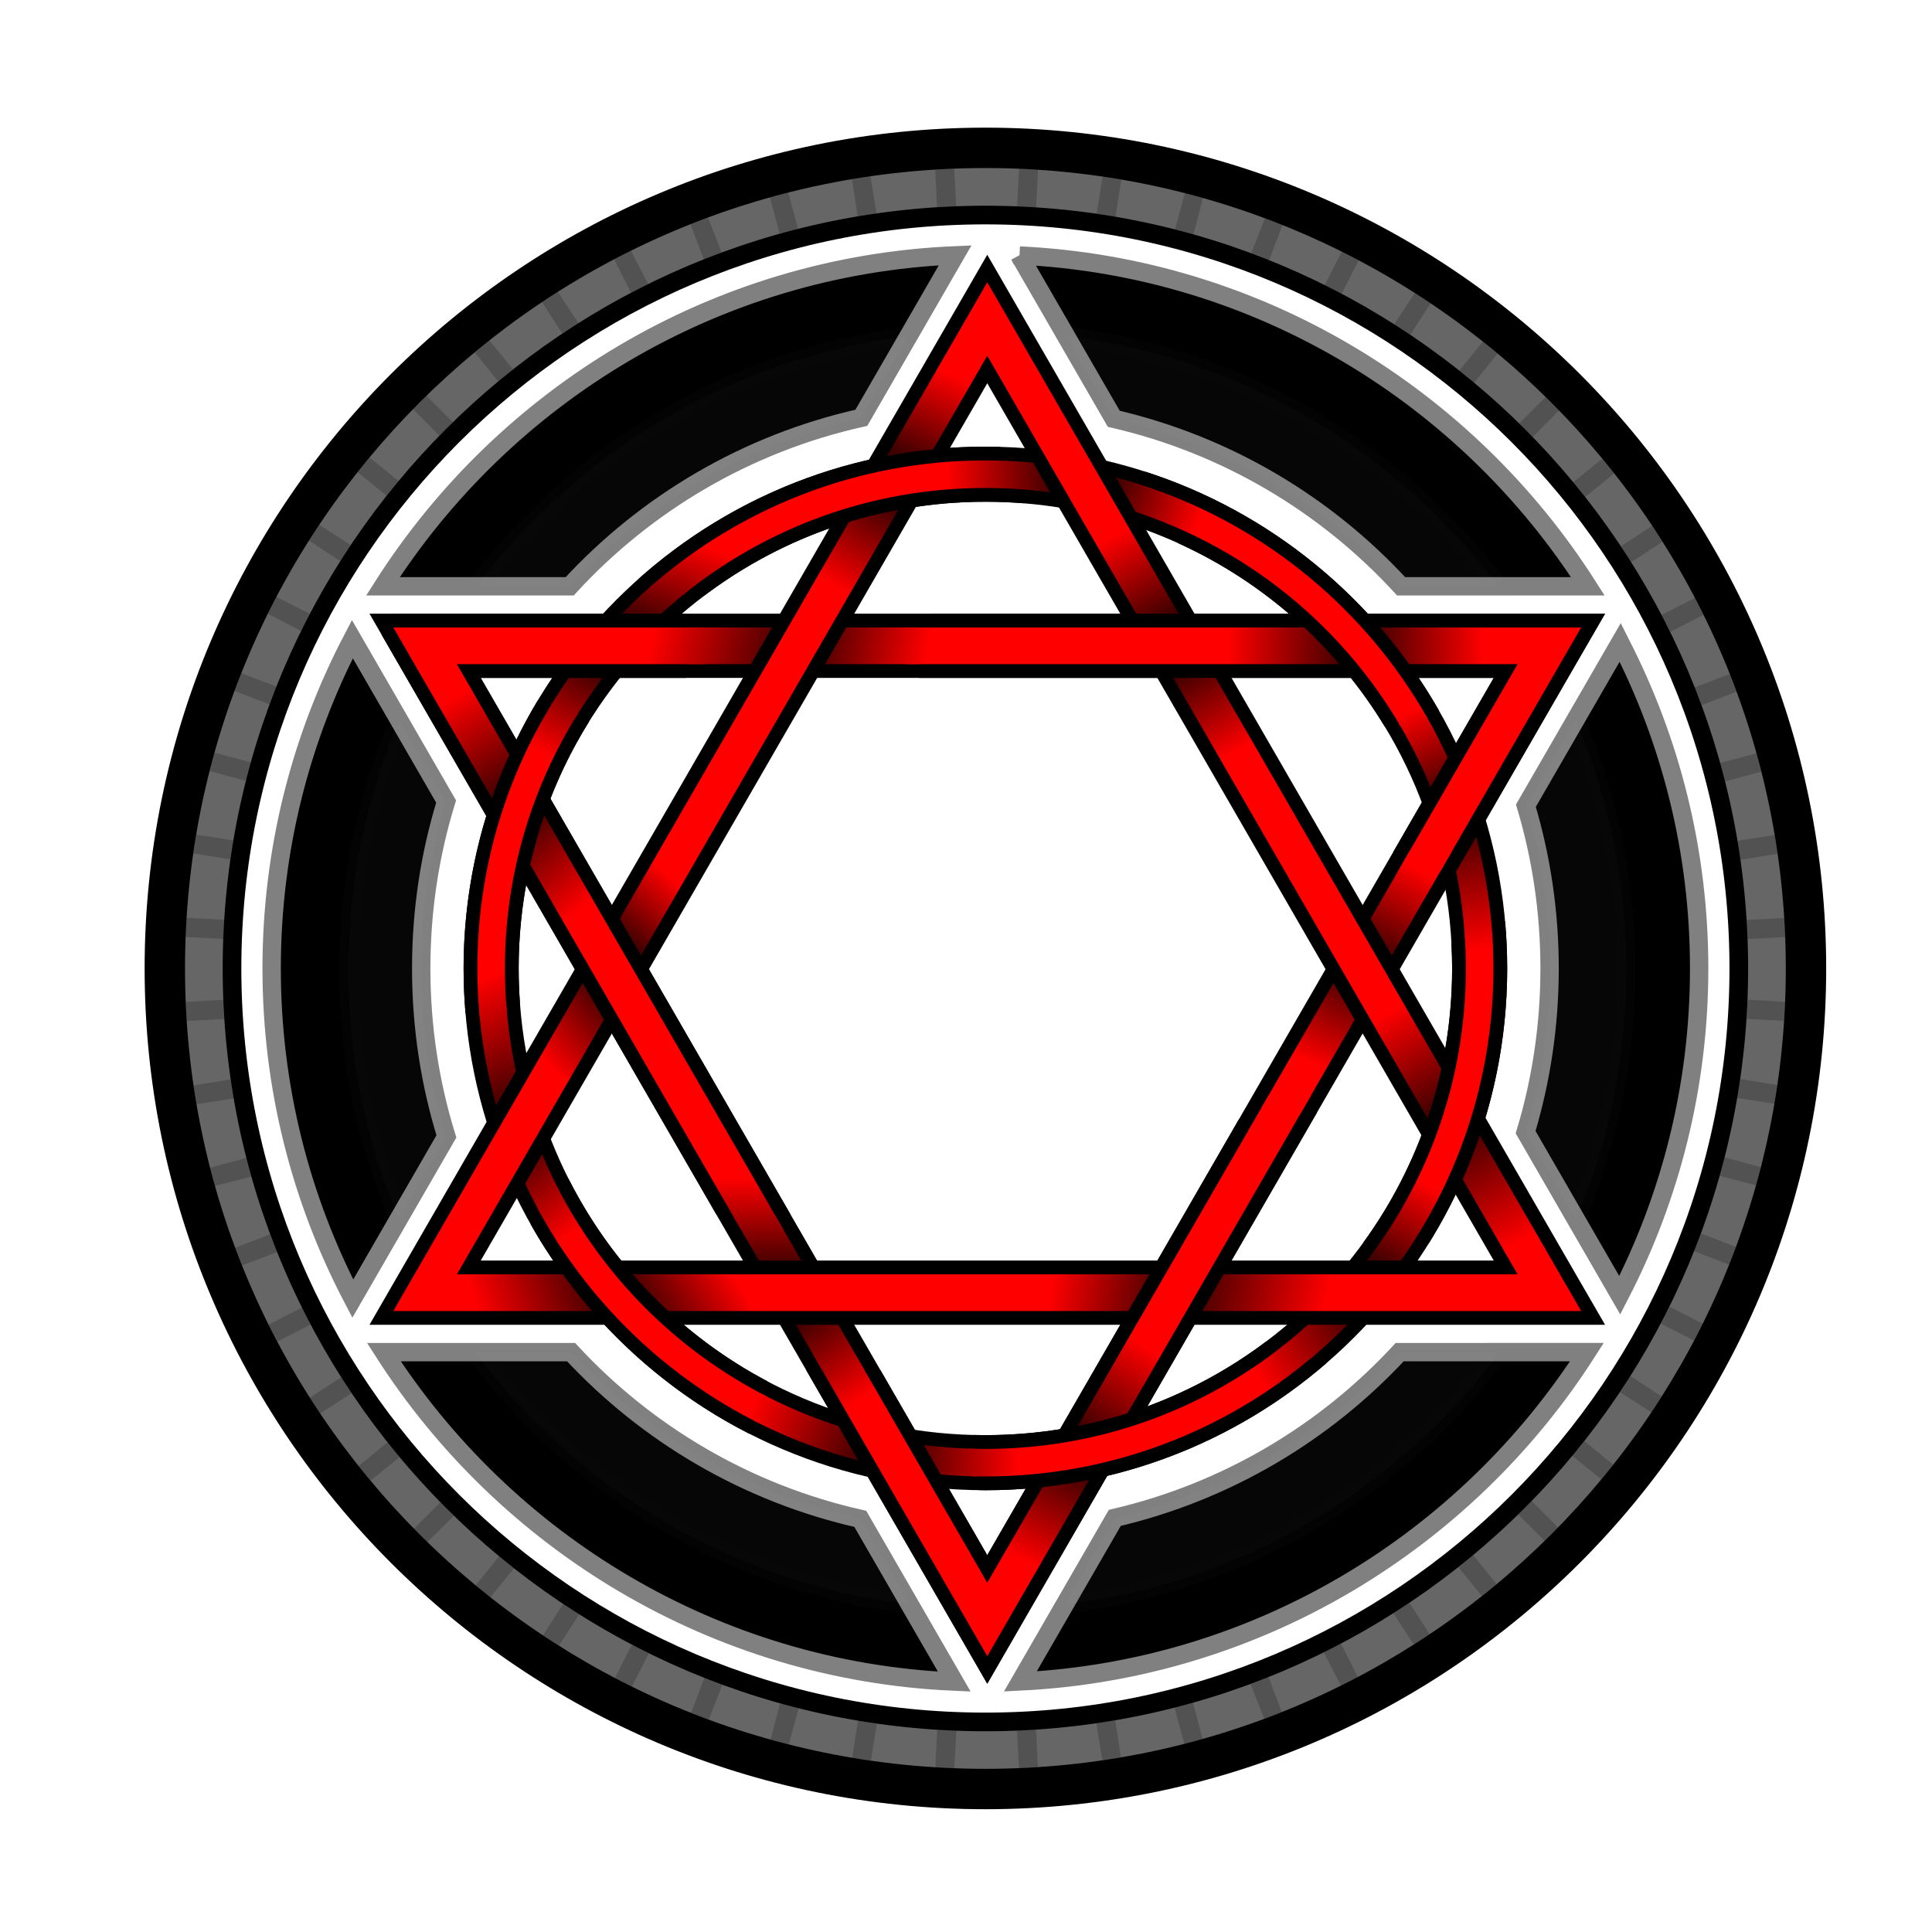 <?xml version="1.0" encoding="UTF-8" standalone="no"?>
<!-- Created with Inkscape (http://www.inkscape.org/) -->
<svg xmlns:inkscape="http://www.inkscape.org/namespaces/inkscape" xmlns:rdf="http://www.w3.org/1999/02/22-rdf-syntax-ns#" xmlns="http://www.w3.org/2000/svg" xmlns:sodipodi="http://sodipodi.sourceforge.net/DTD/sodipodi-0.dtd" xmlns:cc="http://creativecommons.org/ns#" xmlns:xlink="http://www.w3.org/1999/xlink" xmlns:dc="http://purl.org/dc/elements/1.1/" xmlns:svg="http://www.w3.org/2000/svg" xmlns:ns1="http://sozi.baierouge.fr" id="svg2" sodipodi:docname="Estrella Hexagrama.svg" inkscape:export-filename="C:\Users\deibyvargas\Desktop\dibujo.png" viewBox="0 0 1052.4 1052.4" inkscape:export-xdpi="229.13797" version="1.1" inkscape:export-ydpi="229.13797" inkscape:version="0.48.2 r9819">
<defs id="defs4">
<linearGradient id="linearGradient4113" inkscape:collect="always">
<stop id="stop4115" style="stop-color:#000000" offset="0"/>
<stop id="stop4117" style="stop-color:#000000;stop-opacity:0" offset="1"/>
</linearGradient>
<linearGradient id="linearGradient3851" y2="159.86" gradientUnits="userSpaceOnUse" x2="355.54" gradientTransform="translate(162,44)" y1="205.22" x1="333.93" inkscape:collect="always">
<stop id="stop3847" style="stop-color:#000000" offset="0"/>
<stop id="stop3849" style="stop-color:#000000;stop-opacity:0" offset="1"/>
</linearGradient>
<linearGradient id="linearGradient3859" y2="275.58" gradientUnits="userSpaceOnUse" x2="292.86" gradientTransform="translate(162,44)" y1="230.22" x1="320.54" inkscape:collect="always">
<stop id="stop3855" style="stop-color:#000000" offset="0"/>
<stop id="stop3857" style="stop-color:#000000;stop-opacity:0" offset="1"/>
</linearGradient>
<linearGradient id="linearGradient3867" y2="218.1" gradientUnits="userSpaceOnUse" x2="354.18" gradientTransform="translate(162,44)" y1="214.95" x1="411.51" inkscape:collect="always">
<stop id="stop3863" style="stop-color:#000000" offset="0"/>
<stop id="stop3865" style="stop-color:#000000;stop-opacity:0" offset="1"/>
</linearGradient>
<linearGradient id="linearGradient3875" y2="238.68" gradientUnits="userSpaceOnUse" x2="491.19" gradientTransform="translate(162,44)" y1="223.15" x1="445.22" inkscape:collect="always">
<stop id="stop3871" style="stop-color:#000000" offset="0"/>
<stop id="stop3873" style="stop-color:#000000;stop-opacity:0" offset="1"/>
</linearGradient>
<linearGradient id="linearGradient3883" y2="307.37" gradientUnits="userSpaceOnUse" x2="506.97" gradientTransform="translate(162,44)" y1="307.52" x1="570.26" inkscape:collect="always">
<stop id="stop3879" style="stop-color:#000000" offset="0"/>
<stop id="stop3881" style="stop-color:#000000;stop-opacity:0" offset="1"/>
</linearGradient>
<linearGradient id="linearGradient3891" y2="248.08" gradientUnits="userSpaceOnUse" x2="443.93" gradientTransform="translate(162,44)" y1="293.97" x1="469.11" inkscape:collect="always">
<stop id="stop3887" style="stop-color:#000000" offset="0"/>
<stop id="stop3889" style="stop-color:#000000;stop-opacity:0" offset="1"/>
</linearGradient>
<linearGradient id="linearGradient3899" y2="367.18" gradientUnits="userSpaceOnUse" x2="508.93" gradientTransform="translate(162,44)" y1="322.18" x1="481.96" inkscape:collect="always">
<stop id="stop3895" style="stop-color:#000000" offset="0"/>
<stop id="stop3897" style="stop-color:#000000;stop-opacity:0" offset="1"/>
</linearGradient>
<linearGradient id="linearGradient3907" y2="307.18" gradientUnits="userSpaceOnUse" x2="646.25" gradientTransform="translate(162,44)" y1="308.08" x1="585.18" inkscape:collect="always">
<stop id="stop3903" style="stop-color:#000000" offset="0"/>
<stop id="stop3905" style="stop-color:#000000;stop-opacity:0" offset="1"/>
</linearGradient>
<linearGradient id="linearGradient3915" y2="343.26" gradientUnits="userSpaceOnUse" x2="605.71" gradientTransform="translate(162,44)" y1="387.18" x1="626.61" inkscape:collect="always">
<stop id="stop3911" style="stop-color:#000000" offset="0"/>
<stop id="stop3913" style="stop-color:#000000;stop-opacity:0" offset="1"/>
</linearGradient>
<linearGradient id="linearGradient3923" y2="430.11" gradientUnits="userSpaceOnUse" x2="611.65" gradientTransform="translate(162,44)" y1="474.3" x1="586.65" inkscape:collect="always">
<stop id="stop3919" style="stop-color:#000000" offset="0"/>
<stop id="stop3921" style="stop-color:#000000;stop-opacity:0" offset="1"/>
</linearGradient>
<linearGradient id="linearGradient3931" y2="534.66" gradientUnits="userSpaceOnUse" x2="550.79" gradientTransform="translate(162,44)" y1="486.93" x1="573.77" inkscape:collect="always">
<stop id="stop3927" style="stop-color:#000000" offset="0"/>
<stop id="stop3929" style="stop-color:#000000;stop-opacity:0" offset="1"/>
</linearGradient>
<linearGradient id="linearGradient3939" y2="473.8" gradientUnits="userSpaceOnUse" x2="643.97" gradientTransform="translate(162,44)" y1="405.11" x1="632.1" inkscape:collect="always">
<stop id="stop3935" style="stop-color:#000000" offset="0"/>
<stop id="stop3937" style="stop-color:#000000;stop-opacity:0" offset="1"/>
</linearGradient>
<linearGradient id="linearGradient3947" y2="507.38" gradientUnits="userSpaceOnUse" x2="594.47" gradientTransform="translate(162,44)" y1="559.66" x1="624.27" inkscape:collect="always">
<stop id="stop3943" style="stop-color:#000000" offset="0"/>
<stop id="stop3945" style="stop-color:#000000;stop-opacity:0" offset="1"/>
</linearGradient>
<linearGradient id="linearGradient3955" y2="632.9" gradientUnits="userSpaceOnUse" x2="666.2" gradientTransform="translate(162,44)" y1="573.3" x1="633.37" inkscape:collect="always">
<stop id="stop3951" style="stop-color:#000000" offset="0"/>
<stop id="stop3953" style="stop-color:#000000;stop-opacity:0" offset="1"/>
</linearGradient>
<linearGradient id="linearGradient3963" y2="601.08" gradientUnits="userSpaceOnUse" x2="615.18" gradientTransform="translate(162,44)" y1="644.51" x1="590.69" inkscape:collect="always">
<stop id="stop3959" style="stop-color:#000000" offset="0"/>
<stop id="stop3961" style="stop-color:#000000;stop-opacity:0" offset="1"/>
</linearGradient>
<linearGradient id="linearGradient3971" y2="707.4" gradientUnits="userSpaceOnUse" x2="524.27" gradientTransform="translate(162,44)" y1="673.3" x1="577.05" inkscape:collect="always">
<stop id="stop3967" style="stop-color:#000000" offset="0"/>
<stop id="stop3969" style="stop-color:#000000;stop-opacity:0" offset="1"/>
</linearGradient>
<linearGradient id="linearGradient3979" y2="688.2" gradientUnits="userSpaceOnUse" x2="460.38" gradientTransform="translate(162,44)" y1="734.42" x1="429.57" inkscape:collect="always">
<stop id="stop3975" style="stop-color:#000000" offset="0"/>
<stop id="stop3977" style="stop-color:#000000;stop-opacity:0" offset="1"/>
</linearGradient>
<linearGradient id="linearGradient3987" y2="807.65" gradientUnits="userSpaceOnUse" x2="398" gradientTransform="translate(162,44)" y1="756.39" x1="423.25" inkscape:collect="always">
<stop id="stop3983" style="stop-color:#000000" offset="0"/>
<stop id="stop3985" style="stop-color:#000000;stop-opacity:0" offset="1"/>
</linearGradient>
<linearGradient id="linearGradient3995" y2="749.57" gradientUnits="userSpaceOnUse" x2="392.95" gradientTransform="translate(162,44)" y1="746.79" x1="331.58" inkscape:collect="always">
<stop id="stop3991" style="stop-color:#000000" offset="0"/>
<stop id="stop3993" style="stop-color:#000000;stop-opacity:0" offset="1"/>
</linearGradient>
<linearGradient id="linearGradient4003" y2="721.28" gradientUnits="userSpaceOnUse" x2="247.74" gradientTransform="translate(162,44)" y1="746.29" x1="308.6" inkscape:collect="always">
<stop id="stop3999" style="stop-color:#000000" offset="0"/>
<stop id="stop4001" style="stop-color:#000000;stop-opacity:0" offset="1"/>
</linearGradient>
<linearGradient id="linearGradient4011" y2="719.26" gradientUnits="userSpaceOnUse" x2="305.32" gradientTransform="translate(162,44)" y1="675.07" x1="275.52" inkscape:collect="always">
<stop id="stop4007" style="stop-color:#000000" offset="0"/>
<stop id="stop4009" style="stop-color:#000000;stop-opacity:0" offset="1"/>
</linearGradient>
<linearGradient id="linearGradient4019" y2="631.89" gradientUnits="userSpaceOnUse" x2="226.02" gradientTransform="translate(162,44)" y1="659.16" x1="182.59" inkscape:collect="always">
<stop id="stop4015" style="stop-color:#000000" offset="0"/>
<stop id="stop4017" style="stop-color:#000000;stop-opacity:0" offset="1"/>
</linearGradient>
<linearGradient id="linearGradient4027" y2="681.64" gradientUnits="userSpaceOnUse" x2="102.03" gradientTransform="translate(162,44)" y1="660.68" x1="164.4" inkscape:collect="always">
<stop id="stop4023" style="stop-color:#000000" offset="0"/>
<stop id="stop4025" style="stop-color:#000000;stop-opacity:0" offset="1"/>
</linearGradient>
<linearGradient id="linearGradient4035" y2="597.79" gradientUnits="userSpaceOnUse" x2="264.91" gradientTransform="translate(162,44)" y1="645.78" x1="264.91" inkscape:collect="always">
<stop id="stop4031" style="stop-color:#000000" offset="0"/>
<stop id="stop4033" style="stop-color:#000000;stop-opacity:0" offset="1"/>
</linearGradient>
<linearGradient id="linearGradient4043" y2="624.31" gradientUnits="userSpaceOnUse" x2="154.81" gradientTransform="translate(162,44)" y1="580.12" x1="122.23" inkscape:collect="always">
<stop id="stop4039" style="stop-color:#000000" offset="0"/>
<stop id="stop4041" style="stop-color:#000000;stop-opacity:0" offset="1"/>
</linearGradient>
<linearGradient id="linearGradient4051" y2="495.52" gradientUnits="userSpaceOnUse" x2="86.368" gradientTransform="translate(162,44)" y1="557.89" x1="114.65" inkscape:collect="always">
<stop id="stop4047" style="stop-color:#000000" offset="0"/>
<stop id="stop4049" style="stop-color:#000000;stop-opacity:0" offset="1"/>
</linearGradient>
<linearGradient id="linearGradient4059" y2="524.15" gradientUnits="userSpaceOnUse" x2="126.07" gradientTransform="translate(162,44)" y1="491.65" x1="162.86" inkscape:collect="always">
<stop id="stop4055" style="stop-color:#000000" offset="0"/>
<stop id="stop4057" style="stop-color:#000000;stop-opacity:0" offset="1"/>
</linearGradient>
<linearGradient id="linearGradient4067" y2="437.36" gradientUnits="userSpaceOnUse" x2="207.5" gradientTransform="translate(162,44)" y1="468.08" x1="179.64" inkscape:collect="always">
<stop id="stop4063" style="stop-color:#000000" offset="0"/>
<stop id="stop4065" style="stop-color:#000000;stop-opacity:0" offset="1"/>
</linearGradient>
<linearGradient id="linearGradient4075" y2="445.93" gradientUnits="userSpaceOnUse" x2="160.71" gradientTransform="translate(162,44)" y1="402.36" x1="123.93" inkscape:collect="always">
<stop id="stop4071" style="stop-color:#000000" offset="0"/>
<stop id="stop4073" style="stop-color:#000000;stop-opacity:0" offset="1"/>
</linearGradient>
<linearGradient id="linearGradient4083" y2="338.43" gradientUnits="userSpaceOnUse" x2="80.714" gradientTransform="translate(162,44)" y1="388.79" x1="111.79" inkscape:collect="always">
<stop id="stop4079" style="stop-color:#000000" offset="0"/>
<stop id="stop4081" style="stop-color:#000000;stop-opacity:0" offset="1"/>
</linearGradient>
<linearGradient id="linearGradient4091" y2="365.22" gradientUnits="userSpaceOnUse" x2="131.79" gradientTransform="translate(162,44)" y1="318.79" x1="157.14" inkscape:collect="always">
<stop id="stop4087" style="stop-color:#000000" offset="0"/>
<stop id="stop4089" style="stop-color:#000000;stop-opacity:0" offset="1"/>
</linearGradient>
<linearGradient id="linearGradient4099" y2="249.15" gradientUnits="userSpaceOnUse" x2="209.29" gradientTransform="translate(162,44)" y1="295.22" x1="193.57" inkscape:collect="always">
<stop id="stop4095" style="stop-color:#000000" offset="0"/>
<stop id="stop4097" style="stop-color:#000000;stop-opacity:0" offset="1"/>
</linearGradient>
<linearGradient id="linearGradient4111" y2="294.51" xlink:href="#linearGradient4113" gradientUnits="userSpaceOnUse" x2="195" gradientTransform="translate(162,44)" y1="309.86" x1="265.71" inkscape:collect="always"/>
<linearGradient id="linearGradient4119" y2="306.65" xlink:href="#linearGradient4113" gradientUnits="userSpaceOnUse" x2="344.29" gradientTransform="translate(162,44)" y1="295.93" x1="282.14" inkscape:collect="always"/>
<filter id="filter4131" inkscape:collect="always" color-interpolation-filters="sRGB">
<feGaussianBlur id="feGaussianBlur4133" stdDeviation="13.74" inkscape:collect="always"/>
</filter>
<filter id="filter4181" inkscape:collect="always" color-interpolation-filters="sRGB">
<feGaussianBlur id="feGaussianBlur4183" stdDeviation="6.935" inkscape:collect="always"/>
</filter>
<linearGradient id="linearGradient3185" y2="306.65" xlink:href="#linearGradient4113" gradientUnits="userSpaceOnUse" x2="344.29" gradientTransform="matrix(-1 0 0 -1 915.9 1010.9)" y1="295.93" x1="282.14" inkscape:collect="always"/>
<linearGradient id="linearGradient3187" y2="294.51" xlink:href="#linearGradient4113" gradientUnits="userSpaceOnUse" x2="195" gradientTransform="matrix(-1 0 0 -1 915.9 1010.9)" y1="309.86" x1="265.71" inkscape:collect="always"/>
</defs>
<sodipodi:namedview id="base" bordercolor="#666666" inkscape:pageshadow="2" inkscape:window-y="-8" pagecolor="#ffffff" inkscape:window-height="1018" inkscape:window-maximized="1" inkscape:zoom="0.7" inkscape:window-x="-8" showgrid="false" borderopacity="1.0" inkscape:current-layer="layer1" inkscape:cx="309.66053" inkscape:cy="575.96762" inkscape:window-width="1920" inkscape:pageopacity="0.0" inkscape:document-units="px"/>
<g id="g3989" inkscape:label="00" inkscape:groupmode="layer" transform="translate(0 -.002)">
<path id="path4121" d="m536.77 69.539c-252.82 0-457.99 205.18-457.99 457.99 0 252.82 205.18 457.99 457.99 457.99 252.82 0 457.99-205.18 457.99-457.99 0-252.82-205.18-457.99-457.99-457.99zm0 21.558c241.18 0 436.44 195.26 436.44 436.44s-195.26 436.48-436.44 436.48-436.44-195.31-436.44-436.48c0-241.18 195.26-436.44 436.44-436.44z" style="block-progression:tb;text-indent:0;filter:url(#filter4131);color:#000000;text-transform:none;fill:#000000" inkscape:connector-curvature="0"/>
<path id="path4024" d="m536.77 91.539c-240.68 0-435.99 195.32-435.99 435.99 0 240.68 195.32 435.99 435.99 435.99 240.68 0 435.99-195.32 435.99-435.99 0-240.68-195.32-435.99-435.99-435.99zm0 20.522c229.59 0 415.47 185.88 415.47 415.47s-185.88 415.52-415.47 415.52-415.47-185.93-415.47-415.52 185.88-415.47 415.47-415.47z" style="stroke-width:20.319;block-progression:tb;text-indent:0;color:#000000;stroke:#000000;text-transform:none;fill:#000000" inkscape:connector-curvature="0"/>
<path id="path3997" sodipodi:nodetypes="cccccccccccsccsccccsccsccccccccccc" style="stroke-width:10;block-progression:tb;text-indent:0;color:#000000;stroke:#808080;text-transform:none;fill:#000000" inkscape:connector-curvature="0" d="m520.28 139.09c-130.91 5.51-245.37 76.16-311.69 180.29h101.72c41.582-45.236 96.617-77.905 158.88-91.781zm35.062 0.094 51.344 88.938c61.295 14.168 115.47 46.583 156.53 91.25h101.72c-65.95-103.56-179.55-174.02-309.59-180.18zm-363.4 208.98c-28.076 53.711-43.969 114.73-43.969 179.38 0 64.826 15.964 126.02 44.188 179.84l51-88.344c-8.937-28.876-13.719-59.617-13.719-91.5 0-31.688 4.731-62.216 13.562-90.938zm690.59 1.812-51.344 88.906c8.389 28.057 12.906 57.804 12.906 88.656 0 31.04-4.575 60.98-13.062 89.188l51.281 88.812c27.624-53.377 43.25-113.91 43.25-178 0-63.919-15.541-124.29-43.031-177.56zm-673.44 386.56c66.32 103.57 180.35 173.83 310.72 179.47l-51.19-88.66c-61.64-13.86-116.16-46.14-157.53-90.81zm553.34 0c-40.83 44.1-94.5 76.14-155.18 90.28l-51.438 89.094c129.5-6.295 242.67-76.361 308.62-179.38z"/>
<path id="path4001" style="block-progression:tb;text-indent:0;color:#000000;text-transform:none;fill:#666666" inkscape:connector-curvature="0" d="m536.77 91.539c-240.68 0-435.99 195.32-435.99 435.99 0 240.68 195.32 435.99 435.99 435.99 240.68 0 435.99-195.32 435.99-435.99 0-240.68-195.32-435.99-435.99-435.99zm0 20.522c229.59 0 415.47 185.88 415.47 415.47s-185.88 415.52-415.47 415.52-415.47-185.93-415.47-415.52 185.88-415.47 415.47-415.47z"/>
<path id="path4137" style="opacity:.2;block-progression:tb;text-indent:0;color:#000000;text-transform:none;fill:#000000" inkscape:connector-curvature="0" d="m519.75 91.844c-3.454 0.133-6.88 0.35-10.312 0.562l1 20.469c3.469-0.216 6.946-0.369 10.438-0.5l-1.13-20.536zm35.375 0.062l-1.12 20.534c3.48 0.142 6.949 0.305 10.406 0.531l1-20.5c-3.421-0.222-6.84-0.42-10.281-0.562zm-80.969 4.125c-3.378 0.486-6.741 0.999-10.094 1.562l3.125 20.25c3.405-0.573 6.818-1.104 10.25-1.594l-3.281-20.219zm126.47 0.156-3.25 20.25c3.432 0.501 6.846 1.041 10.25 1.625l3.156-20.25c-3.373-0.578-6.757-1.125-10.156-1.625zm-171.25 8.719c-3.322 0.842-6.647 1.707-9.938 2.625l5.219 19.812c3.338-0.932 6.691-1.837 10.062-2.688l-5.344-19.75zm216.03 0.312-5.375 19.75c3.372 0.861 6.724 1.776 10.062 2.719l5.219-19.812c-3.282-0.926-6.593-1.806-9.906-2.656zm-259.72 13.25c-3.211 1.188-6.419 2.396-9.594 3.656l7.281 19.156c3.22-1.278 6.46-2.55 9.719-3.75l-7.406-19.062zm303.32 0.41l-7.406 19.094c3.261 1.212 6.497 2.459 9.719 3.75l7.281-19.125c-3.17-1.28-6.38-2.53-9.59-3.72zm-345.31 17.688c-3.079 1.524-6.119 3.062-9.156 4.656l9.219 18.25c3.066-1.61 6.17-3.184 9.281-4.719l-9.344-18.188zm387.22 0.5-9.344 18.188c3.115 1.548 6.211 3.158 9.281 4.781l9.219-18.25c-3.04-1.606-6.075-3.183-9.156-4.719zm-427.03 21.87c-2.902 1.838-5.769 3.72-8.625 5.625l11.031 17.156c2.896-1.933 5.834-3.826 8.781-5.688l-11.19-17.09zm466.78 0.625-11.188 17.094c2.927 1.861 5.842 3.756 8.719 5.688l11.062-17.125c-2.849-1.911-5.698-3.811-8.594-5.656zm-504.1 25.85c-2.691 2.129-5.361 4.279-8 6.469l12.812 15.906c2.664-2.213 5.343-4.415 8.062-6.562l-12.875-15.812zm541.22 0.625l-12.9 15.84c2.725 2.162 5.425 4.365 8.094 6.594l12.78-15.91c-2.637-2.199-5.279-4.394-7.969-6.531zm-575.56 29.562c-2.448 2.39-4.859 4.835-7.25 7.281l14.375 14.469c2.423-2.483 4.86-4.953 7.344-7.375l-14.469-14.375zm609.75 0.65-14.47 14.37c2.483 2.432 4.922 4.913 7.344 7.406l14.375-14.469c-2.392-2.458-4.801-4.911-7.25-7.312zm-640.72 32.97c-2.186 2.632-4.344 5.285-6.469 7.969l15.812 12.875c2.145-2.715 4.32-5.403 6.531-8.062l-15.87-12.78zm671.59 0.656-15.875 12.781c2.201 2.658 4.365 5.349 6.5 8.062l15.812-12.875c-2.116-2.683-4.261-5.337-6.438-7.969zm-698.97 36c-1.895 2.839-3.733 5.708-5.562 8.594l17.062 11.188c1.856-2.935 3.76-5.834 5.688-8.719l-17.18-11.06zm726.16 0.562-17.156 11.094c1.918 2.882 3.809 5.787 5.656 8.719l17.062-11.156c-1.835-2.904-3.662-5.8-5.562-8.656zm-749.5 38.719c-1.595 3.036-3.131 6.11-4.656 9.188l18.156 9.344c1.548-3.136 3.126-6.222 4.75-9.312l-18.25-9.219zm772.75 0.562-18.25 9.219c1.613 3.08 3.181 6.156 4.719 9.281l18.188-9.344c-1.516-3.071-3.07-6.126-4.656-9.156zm-791.84 41c-1.269 3.194-2.492 6.395-3.688 9.625l19.094 7.375c1.204-3.267 2.435-6.522 3.719-9.75l-19.125-7.25zm810.84 0.438-19.125 7.25c1.28 3.229 2.518 6.482 3.719 9.75l19.06-7.41c-1.188-3.219-2.395-6.411-3.656-9.594zm-825.47 42.875c-0.921 3.296-1.811 6.611-2.656 9.938l19.781 5.375c0.854-3.383 1.751-6.745 2.688-10.094l-19.812-5.219zm840 0.344l-19.81 5.21c0.933 3.347 1.806 6.713 2.656 10.094l19.812-5.375c-0.842-3.328-1.738-6.641-2.656-9.938zm-849.97 44.281c-0.569 3.377-1.103 6.784-1.594 10.188l20.25 3.281c0.495-3.466 1.045-6.907 1.625-10.344l-20.281-3.125zm859.88 0.188l-20.28 3.15c0.578 3.437 1.131 6.878 1.625 10.344l20.25-3.281c-0.49-3.413-1.025-6.831-1.594-10.219zm-865.1 45.18c-0.213 3.423-0.398 6.869-0.531 10.312l20.5 1.156c0.133-3.502 0.313-6.989 0.531-10.469l-20.5-1zm870.28 0.062-20.5 1.031c0.217 3.469 0.399 6.946 0.531 10.438l20.5-1.125c-0.133-3.454-0.318-6.911-0.531-10.344zm-20 44.469c-0.141 3.502-0.335 6.99-0.562 10.469l20.5 1c0.221-3.423 0.39-6.868 0.531-10.312l-20.469-1.156zm-830.25 0.094-20.5 1.125c0.142 3.455 0.309 6.91 0.531 10.344l20.5-1.031c-0.227-3.468-0.39-6.946-0.531-10.438zm826.25 43.125c-0.5 3.445-1.041 6.895-1.625 10.312l20.25 3.156c0.576-3.379 1.127-6.783 1.625-10.188l-20.25-3.281zm-822.25 0.219-20.25 3.281c0.5 3.405 1.047 6.809 1.625 10.188l20.281-3.125c-0.588-3.429-1.153-6.887-1.656-10.344zm813.75 42.406c-0.858 3.374-1.747 6.722-2.688 10.062l19.812 5.25c0.929-3.304 1.835-6.602 2.688-9.938l-19.812-5.375zm-805.19 0.312-19.812 5.406c0.856 3.335 1.755 6.634 2.688 9.938l19.812-5.219c-0.949-3.359-1.821-6.732-2.688-10.125zm792.29 41.16c-1.205 3.256-2.435 6.502-3.719 9.719l19.125 7.281c1.273-3.191 2.488-6.398 3.688-9.625l-19.09-7.38zm-779.31 0.406-19.094 7.406c1.204 3.229 2.441 6.433 3.719 9.625l19.125-7.281c-1.292-3.228-2.537-6.482-3.75-9.75zm762.12 39.438c-1.541 3.114-3.103 6.212-4.719 9.281l18.219 9.219c1.595-3.031 3.162-6.084 4.688-9.156l-18.188-9.344zm-744.84 0.52-18.16 9.34c1.53 3.07 3.088 6.128 4.688 9.156l18.219-9.188c-1.627-3.079-3.198-6.188-4.75-9.312zm723.59 37.312c-1.859 2.938-3.757 5.863-5.688 8.75l17.156 11.031c1.905-2.85 3.755-5.728 5.594-8.625l-17.06-11.16zm-702.22 0.625-17.062 11.156c1.843 2.894 3.685 5.778 5.594 8.625l17.156-11.062c-1.93-2.877-3.828-5.792-5.688-8.719zm677.13 34.82c-2.152 2.725-4.344 5.394-6.562 8.062l15.906 12.781c2.182-2.627 4.317-5.291 6.438-7.969l-15.79-12.87zm-651.88 0.656-15.781 12.906c2.124 2.672 4.284 5.317 6.469 7.938l15.875-12.75c-2.229-2.67-4.4-5.368-6.562-8.094zm623.22 31.938c-2.427 2.49-4.855 4.978-7.344 7.406l14.438 14.344c2.452-2.397 4.886-4.828 7.281-7.281l-14.375-14.469zm-594.47 0.688-14.344 14.438c2.4 2.448 4.824 4.89 7.281 7.281l14.47-14.35c-2.499-2.428-4.968-4.885-7.406-7.375zm562.62 28.781c-2.673 2.225-5.365 4.435-8.094 6.594l12.875 15.781c2.694-2.135 5.358-4.303 8-6.5l-12.781-15.875zm-530.58 0.65-12.79 15.9c2.638 2.182 5.311 4.317 8 6.438l12.875-15.781c-2.73-2.149-5.419-4.347-8.094-6.562zm495.84 25.344c-2.886 1.933-5.813 3.826-8.75 5.688l11.156 17.062c2.901-1.843 5.771-3.716 8.625-5.625l-11.031-17.125zm-460.94 0.625-11.031 17.125c2.857 1.9 5.721 3.791 8.625 5.625l11.156-17.062c-2.942-1.854-5.858-3.763-8.75-5.688zm423.62 21.594c-3.072 1.62-6.164 3.236-9.281 4.781l9.312 18.156c3.093-1.537 6.137-3.111 9.188-4.719l-9.219-18.219zm-386.22 0.562-9.219 18.219c3.039 1.591 6.076 3.135 9.156 4.656l9.344-18.156c-3.114-1.532-6.212-3.112-9.281-4.719zm346.78 17.688c-3.235 1.292-6.476 2.537-9.75 3.75l7.406 19.031c3.212-1.195 6.418-2.42 9.594-3.688l-7.25-19.094zm-307.25 0.438-7.281 19.125c3.185 1.261 6.404 2.469 9.625 3.656l7.406-19.062c-3.268-1.2-6.521-2.44-9.75-3.719zm266.13 13.54c-3.346 0.943-6.714 1.827-10.094 2.688l5.375 19.75c3.326-0.852 6.643-1.76 9.938-2.688l-5.219-19.75zm-224.91 0.312-5.219 19.781c3.291 0.916 6.615 1.785 9.938 2.625l5.35-19.72c-3.372-0.848-6.724-1.758-10.062-2.688zm182.53 9.25c-3.413 0.584-6.84 1.124-10.281 1.625l3.281 20.188c3.389-0.497 6.762-1.019 10.125-1.594l-3.125-20.219zm-140.12 0.219-3.125 20.25c3.373 0.566 6.758 1.044 10.156 1.531l3.281-20.188c-3.452-0.491-6.888-1.018-10.312-1.594zm97 4.875c-3.458 0.226-6.926 0.39-10.406 0.531l1.125 20.469c3.441-0.142 6.861-0.31 10.281-0.531l-1-20.469zm-53.84 0.09l-1 20.438c3.423 0.212 6.838 0.399 10.281 0.531l1.16-20.47c-3.491-0.131-6.969-0.284-10.438-0.5z"/>
<path id="path4170" style="opacity:.15;stroke-width:10;block-progression:tb;text-indent:0;filter:url(#filter4181);color:#000000;stroke:#808080;text-transform:none;fill:#f9f9f9" inkscape:connector-curvature="0" d="m580.69 183.06 26 45.062c61.295 14.168 115.47 46.583 156.53 91.25h52.906c-55.42-73.61-139.39-124.52-235.44-136.31zm-85.812 0.031c-96 11.83-179.9 62.7-235.29 136.29h50.719c41.582-45.236 96.617-77.905 158.88-91.781l25.688-44.5zm363.31 209.03-27 46.75c8.389 28.057 12.906 57.804 12.906 88.656 0 31.04-4.575 60.98-13.062 89.188l27.438 47.5c17.672-41.7 27.438-87.577 27.438-135.72 0-48.404-9.864-94.493-27.719-136.38zm-640.75 0.219c-17.796 41.824-27.656 87.836-27.656 136.16 0 48.072 9.783 93.88 27.406 135.53l25.969-45c-8.937-28.876-13.719-59.617-13.719-91.5 0-31.688 4.731-62.216 13.562-90.938l-25.562-44.25zm41.344 344.19c55.51 74.345 140.03 125.78 236.78 137.5l-26.94-46.69c-61.64-13.86-116.16-46.14-157.53-90.81h-52.312zm503.66 0c-40.84 44.1-94.51 76.14-155.19 90.28l-27.25 47.22c96.814-11.687 181.4-63.12 236.94-137.5h-54.5z"/>
</g>
<g id="g3874" inkscape:label="01" inkscape:groupmode="layer" transform="translate(0 -.002)">
<path id="path3894" style="block-progression:tb;text-indent:0;color:#000000;text-transform:none;fill:#000000" inkscape:connector-curvature="0" d="m536.78 243.31c-156.8 0-284.25 127.42-284.25 284.22s127.45 284.22 284.25 284.22 284.22-127.42 284.22-284.22c0-156.79-127.42-284.22-284.22-284.22zm0 30c140.58 0 254.22 113.64 254.22 254.22s-113.64 254.22-254.22 254.22-254.25-113.64-254.25-254.22 113.67-254.22 254.25-254.22z"/>
<path id="path12" style="block-progression:tb;text-indent:0;color:#000000;text-transform:none;fill:#ff0000" d="m536.77 250.82c-152.74 0-276.72 123.98-276.72 276.72s123.98 276.72 276.72 276.72 276.72-123.98 276.72-276.72-123.98-276.72-276.72-276.72zm0 14.997c144.63 0 261.72 117.09 261.72 261.72s-117.09 261.72-261.72 261.72-261.72-117.09-261.72-261.72 117.09-261.72 261.72-261.72z" inkscape:connector-curvature="0"/>
</g>
<g id="g3767" inkscape:label="02" inkscape:groupmode="layer" transform="translate(0 -.002)">
<path id="path3822" d="m537.78 902.15-8.656-15-306.22-530.38-8.656-15h17.312 612.41 17.344l-8.688 15-306.19 530.38-8.656 15zm0-40 288.88-500.38h-577.78l288.91 500.38z" style="stroke-width:15;block-progression:tb;text-indent:0;color:#000000;stroke:#000000;text-transform:none;fill:#cccccc" inkscape:connector-curvature="0"/>
<path id="path3769" style="block-progression:tb;text-indent:0;color:#000000;text-transform:none;fill:#ff0000" inkscape:connector-curvature="0" d="m537.78 902.15-8.656-15-306.22-530.38-8.656-15h17.312 612.41 17.344l-8.688 15-306.19 530.38-8.656 15zm0-40 288.88-500.38h-577.78l288.91 500.38z"/>
<path id="path3820" d="m537.78 153.77-8.656 15-306.22 530.38-8.656 15h17.312 612.41 17.344l-8.688-15-306.19-530.38-8.656-15zm0 40 288.88 500.38h-577.78l288.91-500.38z" style="stroke-width:15;block-progression:tb;text-indent:0;color:#000000;stroke:#000000;text-transform:none;fill:#000000" inkscape:connector-curvature="0"/>
<path id="path3773" style="stroke-width:0;block-progression:tb;text-indent:0;color:#000000;text-transform:none;fill:#ff0000" d="m537.78 153.77-8.656 15-306.22 530.38-8.656 15h17.312 612.41 17.344l-8.688-15-306.19-530.38-8.656-15zm0 40 288.88 500.38h-577.78l288.91-500.38z" inkscape:connector-curvature="0"/>
</g>
<g id="g3824" inkscape:label="03" inkscape:groupmode="layer" transform="translate(0 -.002)">
<path id="path3830" style="stroke-width:15;block-progression:tb;text-indent:0;color:#000000;stroke:#000000;text-transform:none;fill:#cccccc" inkscape:connector-curvature="0" d="m214.25 341.78 8.656 15 171.56 297.12h23.062l-168.66-292.12h117.41v-20h-134.72-17.312zm293.81 0v20h318.59l-54.65 94.66h23.094l57.531-99.656 8.688-15h-17.344-335.91zm173.28 271.72l-143.56 248.66-62.5-108.25h-23.094l76.938 133.25 8.656 15 8.656-15 157.96-273.66h-23.062z"/>
<path id="path3832" style="block-progression:tb;text-indent:0;color:#000000;text-transform:none;fill:#ff0000" inkscape:connector-curvature="0" d="m214.25 341.78 8.656 15l180.59 312.78h23.094l-177.72-307.78h135.97v-20h-153.28-17.312zm278.81 0v20h333.59l-65.438 113.34h23.094l68.312-118.34 8.688-15h-17.344-350.91zm197.88 255.06-153.16 265.32-71.84-124.41h-23.062l86.25 149.41 8.656 15 8.656-15 167.59-290.31h-23.094z"/>
</g>
<g id="g3943" inkscape:label="04" inkscape:groupmode="layer" transform="translate(0 -.002)">
<path id="path3945" style="block-progression:tb;text-indent:0;color:#000000;text-transform:none;fill:#000000" inkscape:connector-curvature="0" d="m536.78 243.31c-72.705 0-139.1 27.418-189.41 72.438l36.375 8.625c42.555-32.078 95.542-51.062 153.03-51.062 7.005 0 13.952 0.29 20.812 0.844l-12.812-30.719c-2.663-0.074-5.32-0.125-8-0.125zm86.812 13.531 18.125 39.031c46.95 21.27 86.24 56.37 112.72 100.13l29.406-8.938c-34.94-61.251-92.002-108.3-160.25-130.22zm-330.69 124.75c-25.627 42.675-40.375 92.609-40.375 145.94 0 8.296 0.363 16.508 1.062 24.625l29.66-5.34c-0.476-6.364-0.719-12.794-0.719-19.281 0-49.355 14.015-95.382 38.281-134.34l-27.906-11.594zm526.94 120.25-29.219 12.219c0.232 4.46 0.375 8.95 0.375 13.469 0 55.92-17.996 107.56-48.5 149.5l35.625 0.5c27.156-43.557 42.875-94.966 42.875-150 0-8.656-0.396-17.227-1.156-25.688zm-510.15 140.25-20.69 24.66c27.54 48.833 69.1 88.754 119.19 114.25l9.81-28.59c-46.57-24.61-84.54-63.24-108.31-110.32zm379.93 88.72c-42.518 31.996-95.435 50.938-152.84 50.938-2.312 0-4.609-0.033-6.906-0.094l3.25 30.031c1.221 0.015 2.431 0.062 3.656 0.062 70.857 0 135.72-26.035 185.53-69.031l-32.69-11.9z"/>
<path id="path3947" style="block-progression:tb;text-indent:0;color:#000000;text-transform:none;fill:#ff0000" inkscape:connector-curvature="0" d="m536.78 250.81c-69.901 0-133.77 25.974-182.5 68.781l18.031 4.281c44.936-36.317 102.15-58.062 164.47-58.062 6.429 0 12.781 0.233 19.094 0.688l-6.406-15.375c-4.211-0.191-8.43-0.312-12.688-0.312zm89.469 14.844 8.969 19.312c53.723 21.803 98.555 60.922 127.56 110.44l14.656-4.438c-33.16-58.24-86.84-103.3-151.19-125.3zm-325.16 116.91c-26.02 42.174-41.062 91.817-41.062 144.97 0 8.823 0.409 17.544 1.219 26.156l14.84-2.69c-0.687-7.734-1.062-15.555-1.062-23.469 0-51.156 14.661-98.854 40-139.16l-13.938-5.812zm511.31 120.47-14.562 6.062c0.423 6.087 0.656 12.242 0.656 18.438 0 56.278-17.726 108.37-47.906 151.03l17.844 0.25c28.48-43.49 45.07-95.45 45.07-151.28 0-8.261-0.383-16.423-1.094-24.5zm-508.94 143.31-10.375 12.344c27.033 50.05 69.039 90.844 120 116.38l4.875-14.25c-49.203-25.087-89.405-65.275-114.5-114.47zm395.69 86.531c-44.607 35.312-101.02 56.375-162.38 56.375-2.985 0-5.945-0.088-8.906-0.188l1.625 15.094c2.424 0.063 4.842 0.094 7.281 0.094 68.071 0 130.41-24.647 178.62-65.469l-16.25-5.906z"/>
</g>
<g id="layer1" inkscape:label="05" inkscape:groupmode="layer" transform="translate(0 -.002)">
<path id="path3001" sodipodi:nodetypes="ccccc" style="opacity:.75;fill:url(#linearGradient3883)" inkscape:connector-curvature="0" d="m711.82 338.68 24.821 25.714h-70.821v-26.607z"/>
<path id="path3771" sodipodi:nodetypes="ccccc" d="m744.57 338.51 21.179 25.714h54.821v-26.607z" style="opacity:.75;fill:url(#linearGradient3907)" inkscape:connector-curvature="0"/>
<path id="path3774" d="m564.71 246.9 13.393 25.179-67.393-1.464 1.071-23.893z" sodipodi:nodetypes="ccccc" style="opacity:.75;fill:url(#linearGradient3867)" inkscape:connector-curvature="0"/>
<path id="path3776" sodipodi:nodetypes="ccccc" style="opacity:.75;fill:url(#linearGradient3875)" inkscape:connector-curvature="0" d="m601.96 255.65 15.714 28.75 50.429 20.679-1.429-27.643z"/>
<path id="path3778" d="m458.88 283.97 34.396-9.709-33.495 62.4-23.443-12.584z" sodipodi:nodetypes="ccccc" style="opacity:.75;fill:url(#linearGradient3859)" inkscape:connector-curvature="0"/>
<path id="path3780" sodipodi:nodetypes="ccccc" style="opacity:.75;fill:url(#linearGradient3851)" inkscape:connector-curvature="0" d="m511.27 246.48-31.365 3.143 30.464-55.834 23.443 12.584z"/>
<path id="path3782" d="m648.36 338.63-29.699 1.184-29.98-50.811 31.909-0.91z" sodipodi:nodetypes="ccccc" style="opacity:.75;fill:url(#linearGradient3891)" inkscape:connector-curvature="0"/>
<path id="path3784" sodipodi:nodetypes="ccccc" style="opacity:.75;fill:url(#linearGradient3899)" inkscape:connector-curvature="0" d="m632.97 366.77 29.699-1.184 29.98 50.811-31.909 0.91z"/>
<path id="path3786" d="m788.59 475.37-27.427-7.498-19.98 32.811 16.757 26.669z" sodipodi:nodetypes="ccccc" style="opacity:.75;fill:url(#linearGradient3923)" inkscape:connector-curvature="0"/>
<path id="path3788" sodipodi:nodetypes="ccccc" style="opacity:.75;fill:url(#linearGradient3931)" inkscape:connector-curvature="0" d="m695.38 581.1 27.427 7.498 19.98-32.811-16.757-26.669z"/>
<path id="path3790" sodipodi:nodetypes="ccccc" style="opacity:.75;fill:url(#linearGradient3915)" inkscape:connector-curvature="0" d="m770.95 370.47-17.253 19.376 25.557 46.838 14.829-23.825z"/>
<path id="path3792" d="m795.52 528.11 23.062-4.981-13.436-79.921-16.596 32.411z" sodipodi:nodetypes="ccccc" style="opacity:.75;fill:url(#linearGradient3939)" inkscape:connector-curvature="0"/>
<path id="path3804" sodipodi:nodetypes="ccccc" style="opacity:.75;fill:url(#linearGradient3995)" inkscape:connector-curvature="0" d="m510.27 808.2-13.393-25.179 67.393 1.464-1.071 23.893z"/>
<path id="path3806" d="m473.02 801.45-15.714-28.75-50.429-20.679 1.429 27.643z" sodipodi:nodetypes="ccccc" style="opacity:.75;fill:url(#linearGradient4003)" inkscape:connector-curvature="0"/>
<path id="path3808" sodipodi:nodetypes="ccccc" style="opacity:.75;fill:url(#linearGradient3979)" inkscape:connector-curvature="0" d="m616.1 773.13-34.396 9.709 33.495-62.4 23.443 12.584z"/>
<path id="path3810" d="m565.71 806.62 31.365-3.143-30.464 55.834-23.443-12.584z" sodipodi:nodetypes="ccccc" style="opacity:.75;fill:url(#linearGradient3987)" inkscape:connector-curvature="0"/>
<path id="path3812" sodipodi:nodetypes="ccccc" style="opacity:.75;fill:url(#linearGradient4011)" inkscape:connector-curvature="0" d="m428.62 718.47 29.699-1.184 29.98 50.811-31.909 0.91z"/>
<path id="path3814" d="m442.01 690.33-29.699 1.184-29.98-50.811 31.909-0.91z" sodipodi:nodetypes="ccccc" style="opacity:.75;fill:url(#linearGradient4035)" inkscape:connector-curvature="0"/>
<path id="path3816" d="m758.98 534.01-15.993 21.889 36.494 61.131 10.647-35.814z" sodipodi:nodetypes="ccccc" style="opacity:.75;fill:url(#linearGradient3947)" inkscape:connector-curvature="0"/>
<path id="path3818" sodipodi:nodetypes="ccccc" style="opacity:.75;fill:url(#linearGradient3955)" inkscape:connector-curvature="0" d="m819.34 688.75 20.286-17.848-34.726-60.121-12.414 34.804z"/>
<path id="path3821" d="m664.64 752.36 21.679 13.503 59.043-47.649-37.72-0.214z" sodipodi:nodetypes="ccccc" style="opacity:.75;fill:url(#linearGradient3971)" inkscape:connector-curvature="0"/>
<path id="path3823" sodipodi:nodetypes="ccccc" style="opacity:.75;fill:url(#linearGradient3963)" inkscape:connector-curvature="0" d="m792.84 638.57-20.416-5.675-35.304 57.246 31.154 0.214z"/>
<path id="path3825" d="m362.45 716.8-24.821-25.714h70.821v26.607z" sodipodi:nodetypes="ccccc" style="opacity:.75;fill:url(#linearGradient4019)" inkscape:connector-curvature="0"/>
<path id="path3827" sodipodi:nodetypes="ccccc" inkscape:connector-curvature="0" style="opacity:.75;fill:url(#linearGradient4027)" d="m329.7 716.97-21.179-25.714h-54.821v26.607z"/>
<path id="path3829" sodipodi:nodetypes="ccccc" style="opacity:.75;fill:url(#linearGradient4059)" inkscape:connector-curvature="0" d="m285.68 580.11 27.427 7.498 19.98-32.811-16.757-26.669z"/>
<path id="path3831" d="m378.89 474.38-27.427-7.498-19.98 32.811 16.757 26.669z" sodipodi:nodetypes="ccccc" style="opacity:.75;fill:url(#linearGradient4067)" inkscape:connector-curvature="0"/>
<path id="path3833" d="m303.32 685.01 17.253-19.376-25.557-46.838-14.829 23.825z" sodipodi:nodetypes="ccccc" style="opacity:.75;fill:url(#linearGradient4043)" inkscape:connector-curvature="0"/>
<path id="path3835" sodipodi:nodetypes="ccccc" style="opacity:.75;fill:url(#linearGradient4051)" inkscape:connector-curvature="0" d="m278.75 527.37-23.062 4.981 13.436 79.921 16.596-32.411z"/>
<path id="path3837" sodipodi:nodetypes="ccccc" style="opacity:.75;fill:url(#linearGradient4075)" inkscape:connector-curvature="0" d="m315.28 521.47 15.993-21.889-36.494-61.131-10.647 35.814z"/>
<path id="path3839" d="m254.93 366.73-20.286 17.848 34.726 60.121 12.414-34.804z" sodipodi:nodetypes="ccccc" style="opacity:.75;fill:url(#linearGradient4083)" inkscape:connector-curvature="0"/>
<path id="path3841" sodipodi:nodetypes="ccccc" style="opacity:.75;fill:url(#linearGradient4099)" inkscape:connector-curvature="0" d="m409.63 303.12-21.679-13.503-59.043 47.649 37.72 0.214z"/>
<path id="path3843" d="m281.43 416.91 20.416 5.675 35.304-57.246-31.154-0.214z" sodipodi:nodetypes="ccccc" style="opacity:.75;fill:url(#linearGradient4091)" inkscape:connector-curvature="0"/>
<path id="path4101" d="m519.99 364.9 1.179-27.432-60.828 0.149-16.209 28.071z" sodipodi:nodetypes="ccccc" style="opacity:.75;fill:url(#linearGradient4119)" inkscape:connector-curvature="0"/>
<path id="path4103" sodipodi:nodetypes="ccccc" style="opacity:.75;fill:url(#linearGradient4111)" inkscape:connector-curvature="0" d="m351.31 338.26-1.179 27.432 60.828-0.149 16.209-28.071z"/>
<path id="path3181" sodipodi:nodetypes="ccccc" style="opacity:.75;fill:url(#linearGradient3185)" inkscape:connector-curvature="0" d="m557.91 690.04-1.179 27.432 60.828-0.149 16.209-28.071z"/>
<path id="path3183" d="m726.59 716.69 1.179-27.432-60.828 0.149-16.209 28.071z" sodipodi:nodetypes="ccccc" style="opacity:.75;fill:url(#linearGradient3187)" inkscape:connector-curvature="0"/>
</g>
</svg>

